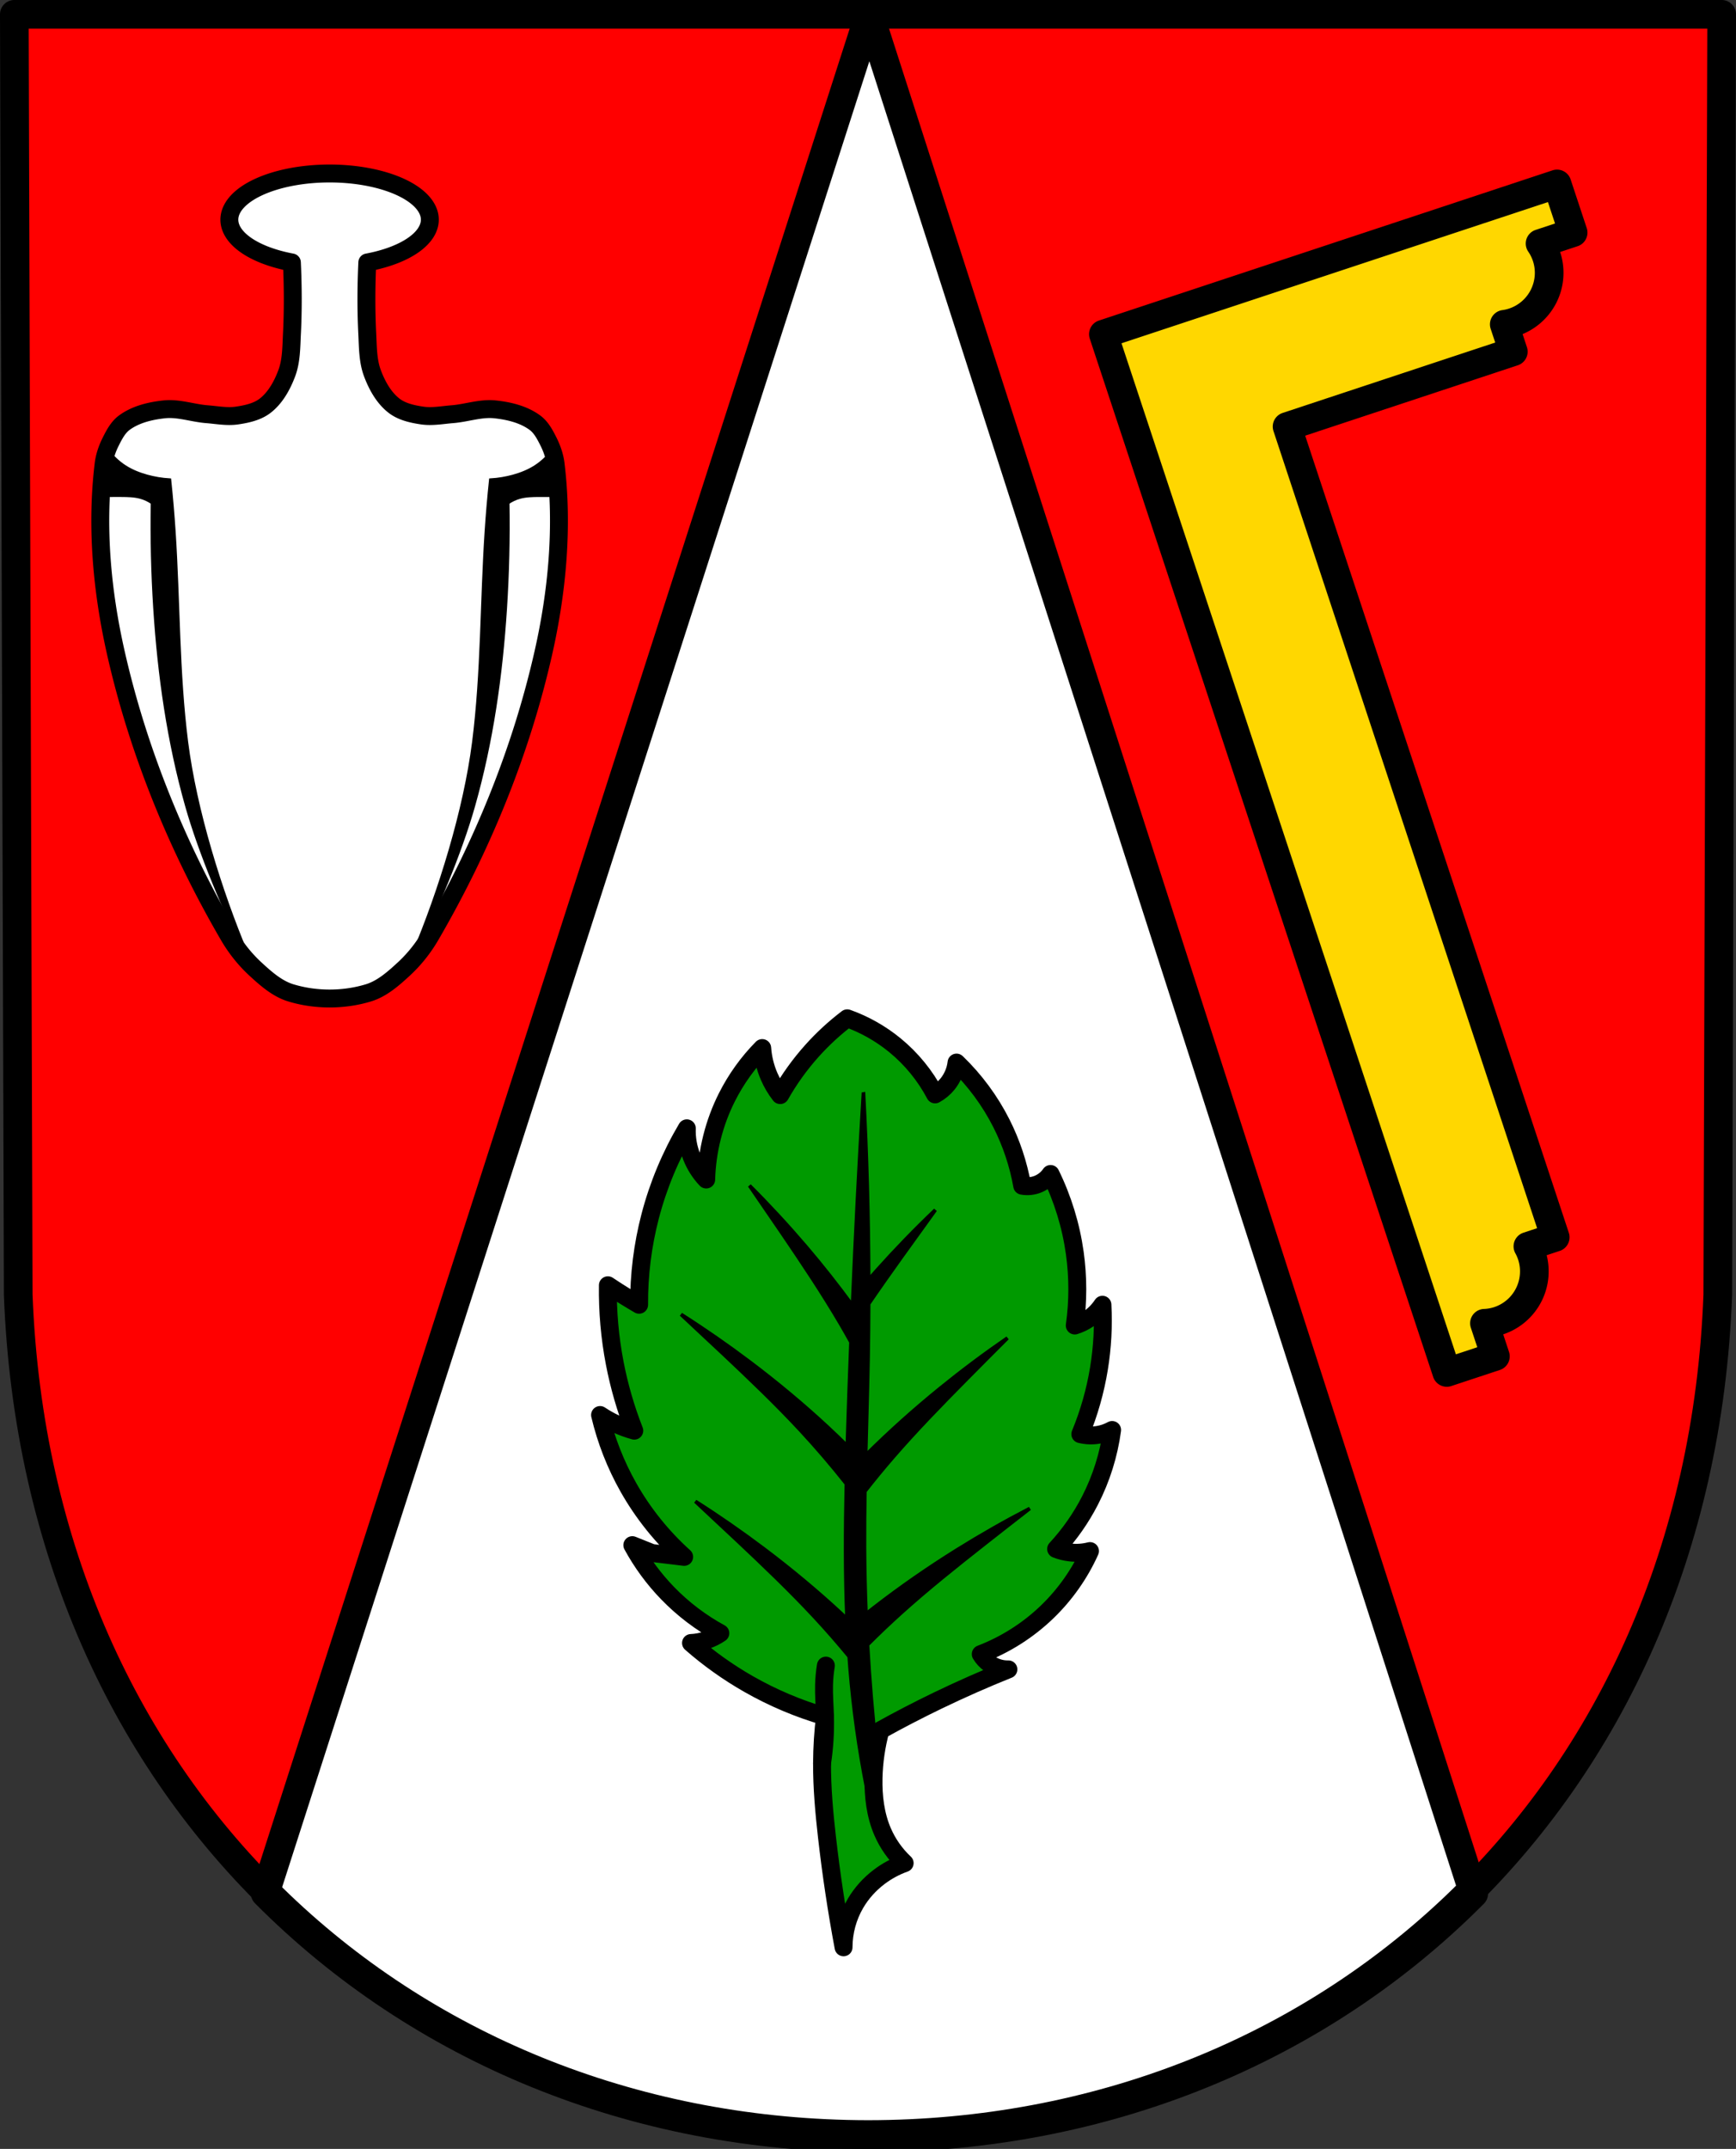 <?xml version="1.0" encoding="UTF-8" standalone="no"?>
<!-- Created with Inkscape (http://www.inkscape.org/) -->

<svg
   xmlns:dc="http://purl.org/dc/elements/1.1/"
   xmlns:cc="http://creativecommons.org/ns#"
   xmlns:rdf="http://www.w3.org/1999/02/22-rdf-syntax-ns#"
   xmlns:svg="http://www.w3.org/2000/svg"
   xmlns="http://www.w3.org/2000/svg"
   xmlns:sodipodi="http://sodipodi.sourceforge.net/DTD/sodipodi-0.dtd"
   xmlns:inkscape="http://www.inkscape.org/namespaces/inkscape"
   width="128.246mm"
   height="158.658mm"
   viewBox="0 0 128.246 158.658"
   version="1.1"
   id="svg865"
   inkscape:version="0.92.5 (2060ec1f9f, 2020-04-08)"
   sodipodi:docname="DEU Ollmuth COA.svg">
  <rect x="0" y="0" width="128.246" height="158.658" fill="#333333" stroke="none"/>
  <defs
     id="defs859">
    <inkscape:path-effect
       effect="spiro"
       id="path-effect2163"
       is_visible="true" />
    <inkscape:path-effect
       effect="spiro"
       id="path-effect2072"
       is_visible="true" />
    <inkscape:path-effect
       effect="spiro"
       id="path-effect2068"
       is_visible="true" />
    <inkscape:path-effect
       effect="spiro"
       id="path-effect2064"
       is_visible="true" />
    <inkscape:path-effect
       effect="spiro"
       id="path-effect1999"
       is_visible="true" />
    <inkscape:path-effect
       effect="spiro"
       id="path-effect1911"
       is_visible="true" />
    <inkscape:path-effect
       effect="spiro"
       id="path-effect1885"
       is_visible="true" />
    <inkscape:path-effect
       effect="spiro"
       id="path-effect1673"
       is_visible="true" />
    <inkscape:path-effect
       effect="spiro"
       id="path-effect1668"
       is_visible="true" />
    <inkscape:path-effect
       effect="spiro"
       id="path-effect1664"
       is_visible="true" />
    <inkscape:path-effect
       effect="spiro"
       id="path-effect1660"
       is_visible="true" />
    <inkscape:path-effect
       effect="spiro"
       id="path-effect3644"
       is_visible="true" />
    <inkscape:path-effect
       effect="spiro"
       id="path-effect3636"
       is_visible="true" />
    <inkscape:path-effect
       effect="spiro"
       id="path-effect3544"
       is_visible="true" />
    <inkscape:path-effect
       effect="spiro"
       id="path-effect3466"
       is_visible="true" />
    <inkscape:path-effect
       effect="spiro"
       id="path-effect3544-2"
       is_visible="true" />
    <inkscape:path-effect
       effect="spiro"
       id="path-effect3644-8"
       is_visible="true" />
    <inkscape:path-effect
       effect="spiro"
       id="path-effect3644-3"
       is_visible="true" />
    <inkscape:path-effect
       effect="spiro"
       id="path-effect3636-0"
       is_visible="true" />
    <inkscape:path-effect
       effect="spiro"
       id="path-effect1727-0-1"
       is_visible="true" />
    <inkscape:path-effect
       effect="spiro"
       id="path-effect1731-8-3"
       is_visible="true" />
    <inkscape:path-effect
       effect="spiro"
       id="path-effect1727-3"
       is_visible="true" />
    <inkscape:path-effect
       effect="spiro"
       id="path-effect1731-7"
       is_visible="true" />
    <inkscape:path-effect
       effect="spiro"
       id="path-effect841-8"
       is_visible="true" />
    <inkscape:path-effect
       effect="spiro"
       id="path-effect1660-9"
       is_visible="true" />
    <inkscape:path-effect
       effect="spiro"
       id="path-effect1885-4"
       is_visible="true" />
    <inkscape:path-effect
       effect="spiro"
       id="path-effect1911-8"
       is_visible="true" />
    <inkscape:path-effect
       effect="spiro"
       id="path-effect1999-7"
       is_visible="true" />
    <inkscape:path-effect
       effect="spiro"
       id="path-effect1999-7-2"
       is_visible="true" />
    <inkscape:path-effect
       effect="spiro"
       id="path-effect1999-7-2-9"
       is_visible="true" />
    <inkscape:path-effect
       effect="spiro"
       id="path-effect2072-0"
       is_visible="true" />
    <inkscape:path-effect
       effect="spiro"
       id="path-effect2072-9"
       is_visible="true" />
    <inkscape:path-effect
       effect="spiro"
       id="path-effect2072-3"
       is_visible="true" />
    <inkscape:path-effect
       effect="spiro"
       id="path-effect2163-5"
       is_visible="true" />
    <inkscape:path-effect
       effect="spiro"
       id="path-effect2064-0"
       is_visible="true" />
  </defs>
  <sodipodi:namedview
     id="base"
     pagecolor="#ffffff"
     bordercolor="#666666"
     borderopacity="1.0"
     inkscape:pageopacity="0.0"
     inkscape:pageshadow="2"
     inkscape:zoom="1.3224365"
     inkscape:cx="242.35548"
     inkscape:cy="299.8254"
     inkscape:document-units="mm"
     inkscape:current-layer="layer1"
     showgrid="false"
     inkscape:window-width="1920"
     inkscape:window-height="1046"
     inkscape:window-x="-11"
     inkscape:window-y="-11"
     inkscape:window-maximized="1"
     fit-margin-top="0"
     fit-margin-left="0"
     fit-margin-right="0"
     fit-margin-bottom="0"
     inkscape:snap-global="true"
     inkscape:snap-midpoints="true"
     inkscape:snap-smooth-nodes="true" />
  <g
     inkscape:label="Ebene 1"
     inkscape:groupmode="layer"
     id="layer1"
     transform="translate(11.609,169.808)">
    <path
       style="fill:#ff0000;fill-opacity:1;fill-rule:evenodd;stroke:none;stroke-width:2.117;stroke-linecap:round;stroke-linejoin:round;stroke-miterlimit:4;stroke-dasharray:none;stroke-opacity:1"
       inkscape:connector-curvature="0"
       d="m 115.579,-168.75 -0.288,94.538 c -1.404,37.541 -29.14,61.981 -62.777,62.002 -33.606,-0.046 -61.353,-24.497 -62.777,-62.002 l -0.288,-94.538 h 63.063 z"
       id="path10563-0-6-2-6-5-9"
       sodipodi:nodetypes="ccccccc" />
    <path
       style="fill:#ffffff;stroke:#000000;stroke-width:8;stroke-linecap:round;stroke-linejoin:round;stroke-miterlimit:4;stroke-dasharray:none;stroke-opacity:1"
       d="M 242.35 4 L 73.914 527.455 C 117.046 570.856 176.745 595.56 242.355 595.65 C 308.004 595.609 367.704 570.954 410.826 527.582 L 242.35 4 z "
       transform="matrix(0.265,0,0,0.265,-11.609,-169.808)"
       id="path4331" />
    <path
       style="fill:none;fill-rule:evenodd;stroke:#000000;stroke-width:2.117;stroke-linecap:round;stroke-linejoin:round;stroke-miterlimit:4;stroke-dasharray:none;stroke-opacity:1"
       inkscape:connector-curvature="0"
       d="m 115.579,-168.75 -0.288,94.538 c -1.404,37.541 -29.14,61.981 -62.777,62.002 -33.606,-0.046 -61.353,-24.497 -62.777,-62.002 l -0.288,-94.538 h 63.063 z"
       id="path10563-0-6-2-6-5"
       sodipodi:nodetypes="ccccccc" />
    <path
       inkscape:connector-curvature="0"
       style="opacity:1;fill:#ffd700;fill-opacity:1;fill-rule:evenodd;stroke:#000000;stroke-width:2.117;stroke-linecap:round;stroke-linejoin:round;stroke-miterlimit:4;stroke-dasharray:none;stroke-opacity:1;paint-order:normal"
       d="m 103.416,-156.226 -23.318,7.717 -4.358,1.442 -5.837,1.932 25.368,76.658 3.591,-1.188 -0.808,-2.442 a 3.839,3.839 71.689 0 0 1.053,-0.188 3.839,3.839 71.689 0 0 2.438,-4.85 3.839,3.839 71.689 0 0 -0.282,-0.643 l 2.019,-0.668 -19.809,-59.857 16.713,-5.531 -0.668,-2.019 a 3.839,3.839 71.689 0 0 0.684,-0.157 3.839,3.839 71.689 0 0 2.438,-4.85 3.839,3.839 71.689 0 0 -0.477,-0.957 l 2.442,-0.808 z"
       id="rect1753-9" />
    <path
       inkscape:connector-curvature="0"
       style="fill:#ffffff;stroke:#000000;stroke-width:1.323;stroke-linecap:round;stroke-linejoin:round;stroke-miterlimit:4;stroke-dasharray:none;stroke-opacity:1"
       d="m 12.739,-156.999 a 7.405,3.411 0 0 0 -7.405,3.411 7.405,3.411 0 0 0 4.62,3.158 c 0.082,1.76 0.091,3.522 0.003,5.279 -0.049,0.973 -0.039,1.986 -0.381,2.899 -0.337,0.898 -0.835,1.809 -1.593,2.397 -0.581,0.451 -1.356,0.62 -2.084,0.727 -0.734,0.108 -1.484,-0.04 -2.224,-0.098 -1.051,-0.083 -2.093,-0.469 -3.141,-0.359 -1.035,0.108 -2.124,0.369 -2.962,0.987 -0.462,0.341 -0.745,0.887 -1.003,1.401 -0.258,0.516 -0.454,1.078 -0.523,1.651 -0.562,4.613 -0.126,9.379 0.898,13.912 1.653,7.321 4.569,14.427 8.347,20.912 0.53,0.909 1.199,1.752 1.974,2.464 0.77,0.709 1.603,1.448 2.604,1.754 1.831,0.559 3.913,0.559 5.744,0 1.001,-0.306 1.834,-1.045 2.604,-1.754 0.774,-0.713 1.444,-1.555 1.974,-2.464 3.778,-6.485 6.694,-13.591 8.347,-20.912 1.024,-4.533 1.46,-9.299 0.898,-13.912 -0.07,-0.573 -0.265,-1.135 -0.523,-1.651 -0.257,-0.513 -0.54,-1.06 -1.003,-1.401 -0.837,-0.618 -1.927,-0.879 -2.962,-0.987 -1.048,-0.109 -2.091,0.276 -3.141,0.359 -0.74,0.059 -1.49,0.206 -2.225,0.098 -0.728,-0.107 -1.502,-0.276 -2.084,-0.727 -0.758,-0.588 -1.257,-1.498 -1.594,-2.397 -0.342,-0.912 -0.332,-1.925 -0.381,-2.899 -0.088,-1.757 -0.079,-3.52 0.003,-5.279 a 7.405,3.411 0 0 0 4.619,-3.158 7.405,3.411 0 0 0 -7.405,-3.411 z"
       id="path1883-1" />
    <path
       style="fill:#000000;stroke:#000000;stroke-width:1px;stroke-linecap:butt;stroke-linejoin:miter;stroke-opacity:1"
       d="m 29.426,124.695 -1.746,13.271 c 2.037,-0.014 4.074,-0.014 6.111,0 1.818,0.013 3.661,0.04 5.414,0.523 1.186,0.327 2.314,0.862 3.318,1.572 -0.166,9.842 0.066,19.691 0.697,29.514 1.194,18.572 3.827,37.106 8.906,55.01 3.658,12.895 10.58,29.431 16.67,41.371 -7.427,-17.605 -14.437,-40.228 -16.844,-59.184 -2.469,-19.443 -2.205,-39.121 -3.492,-58.678 -0.315,-4.781 -0.723,-9.556 -1.223,-14.32 -2.124,-0.13 -4.235,-0.48 -6.287,-1.047 -2.145,-0.592 -4.235,-1.424 -6.111,-2.619 -2.17,-1.382 -4.032,-3.244 -5.414,-5.414 z m 125.203,0 c -1.382,2.17 -3.242,4.032 -5.412,5.414 -1.877,1.195 -3.969,2.027 -6.113,2.619 -2.052,0.566 -4.163,0.917 -6.287,1.047 -0.5,4.765 -0.908,9.54 -1.223,14.32 -1.288,19.557 -1.023,39.235 -3.492,58.678 -2.407,18.956 -9.416,41.578 -16.844,59.184 6.09,-11.94 13.012,-28.476 16.67,-41.371 5.079,-17.904 7.712,-36.438 8.906,-55.01 0.632,-9.823 0.864,-19.672 0.697,-29.514 1.004,-0.71 2.133,-1.245 3.318,-1.572 1.753,-0.484 3.596,-0.511 5.414,-0.523 2.037,-0.014 4.074,-0.014 6.111,0 z"
       transform="matrix(0.265,0,0,0.265,-11.609,-169.808)"
       id="path1997"
       inkscape:connector-curvature="0"
       sodipodi:nodetypes="cccccsscssccccccccsscssccccc" />
    <path
       transform="translate(135.284,6.78e-6)"
       style="fill:#009a00;stroke:#000000;stroke-width:1.323;stroke-linecap:round;stroke-linejoin:round;stroke-miterlimit:4;stroke-dasharray:none;stroke-opacity:1;fill-opacity:1"
       d="m -84.576,-26.033 c -0.507,-2.705 -0.917,-5.429 -1.228,-8.164 -0.205,-1.8 -0.367,-3.607 -0.361,-5.418 0.004,-1.159 0.076,-2.317 0.217,-3.468 -1.963,-0.57 -3.859,-1.372 -5.635,-2.384 -1.518,-0.865 -2.948,-1.883 -4.262,-3.034 0.393,-0.017 0.783,-0.09 1.156,-0.217 0.358,-0.122 0.699,-0.292 1.011,-0.506 -1.44,-0.782 -2.761,-1.785 -3.901,-2.962 -1.022,-1.055 -1.9,-2.249 -2.601,-3.54 l 1.445,0.578 2.384,0.289 c -1.637,-1.473 -3.034,-3.212 -4.118,-5.129 -0.945,-1.672 -1.653,-3.477 -2.095,-5.346 0.368,0.246 0.755,0.463 1.156,0.65 0.442,0.206 0.902,0.376 1.373,0.506 -0.633,-1.613 -1.118,-3.284 -1.445,-4.985 -0.364,-1.893 -0.534,-3.824 -0.506,-5.751 0.424,0.283 0.853,0.559 1.286,0.827 0.338,0.209 0.678,0.413 1.022,0.613 -0.015,-2.203 0.261,-4.407 0.817,-6.539 0.594,-2.275 1.508,-4.466 2.707,-6.488 -0.026,0.713 0.097,1.431 0.358,2.094 0.245,0.624 0.611,1.2 1.073,1.686 0.057,-2.106 0.584,-4.198 1.533,-6.079 0.673,-1.335 1.555,-2.563 2.605,-3.627 0.05,0.72 0.224,1.432 0.511,2.094 0.213,0.492 0.488,0.956 0.817,1.379 0.663,-1.17 1.452,-2.268 2.35,-3.269 0.79,-0.88 1.663,-1.686 2.605,-2.401 1.278,0.455 2.476,1.133 3.525,1.992 1.216,0.996 2.229,2.237 2.963,3.627 0.353,-0.192 0.667,-0.454 0.92,-0.766 0.365,-0.451 0.598,-1.007 0.664,-1.584 1.349,1.298 2.477,2.825 3.32,4.495 0.731,1.447 1.249,3.001 1.533,4.598 0.398,0.074 0.817,0.029 1.19,-0.129 0.363,-0.154 0.681,-0.414 0.904,-0.739 0.899,1.83 1.505,3.804 1.788,5.824 0.249,1.776 0.249,3.587 0,5.364 0.343,-0.106 0.671,-0.262 0.971,-0.46 0.425,-0.281 0.792,-0.648 1.073,-1.073 0.083,1.57 -0.002,3.148 -0.255,4.7 -0.271,1.663 -0.735,3.295 -1.379,4.853 0.433,0.108 0.888,0.126 1.328,0.051 0.357,-0.061 0.704,-0.182 1.022,-0.358 -0.243,1.813 -0.799,3.584 -1.635,5.211 -0.667,1.298 -1.512,2.505 -2.503,3.576 0.328,0.129 0.672,0.215 1.022,0.255 0.494,0.057 0.999,0.022 1.481,-0.102 -0.758,1.681 -1.839,3.216 -3.167,4.495 -1.404,1.353 -3.083,2.42 -4.904,3.116 0.167,0.282 0.395,0.528 0.664,0.715 0.4,0.278 0.892,0.424 1.379,0.409 -1.762,0.707 -3.5,1.474 -5.211,2.299 -1.434,0.692 -2.848,1.424 -4.24,2.197 -0.312,1.148 -0.484,2.335 -0.511,3.525 -0.03,1.354 0.133,2.731 0.671,3.974 0.377,0.87 0.935,1.662 1.627,2.31 -0.677,0.241 -1.317,0.587 -1.89,1.022 -0.696,0.528 -1.294,1.188 -1.737,1.941 -0.577,0.98 -0.886,2.116 -0.887,3.253 z"
       id="path2062-0"
       inkscape:connector-curvature="0"
       inkscape:path-effect="#path-effect2064-0"
       inkscape:original-d="m -84.575982,-26.032678 c 0,0 -0.931681,-5.427782 -1.22815,-8.163581 -0.195014,-1.799576 -0.357465,-3.608199 -0.36122,-5.418307 -0.0024,-1.158158 0.216733,-3.467714 0.216733,-3.467714 0,0 -3.854489,-1.389391 -5.635037,-2.384054 -1.522567,-0.850547 -4.262401,-3.034253 -4.262401,-3.034253 0,0 0.784347,-0.09174 1.155904,-0.21673 0.357261,-0.120178 1.011417,-0.505709 1.011417,-0.505709 0,0 -2.755794,-1.798417 -3.90118,-2.962008 -1.027163,-1.043489 -2.600784,-3.539961 -2.600784,-3.539961 l 1.44488,0.577953 2.384055,0.288978 c 0,0 -3.019002,-3.232001 -4.117915,-5.129331 -0.95927,-1.656231 -2.09508,-5.34606 -2.09508,-5.34606 0,0 0.75458,0.464826 1.15591,0.650195 0.44267,0.204461 1.37263,0.505709 1.37263,0.505709 0,0 -1.1268,-3.284326 -1.44488,-4.98484 -0.35383,-1.891625 -0.5057,-5.751107 -0.5057,-5.751107 0,0 0.85334,0.558215 1.28636,0.827273 0.33734,0.209607 1.021682,0.613011 1.021682,0.613011 0,0 0.252969,-4.415972 0.817348,-6.538787 0.60209,-2.264658 2.707467,-6.487704 2.707467,-6.487704 0,0 0.102851,1.433599 0.35759,2.094456 0.239562,0.621484 1.07277,1.685781 1.07277,1.685781 0,0 0.652018,-4.183844 1.532528,-6.079029 0.627207,-1.349983 2.605298,-3.626984 2.605298,-3.626984 0,0 0.239566,1.429008 0.510843,2.094456 0.201743,0.49488 0.817348,1.379275 0.817348,1.379275 0,0 1.460195,-2.264569 2.349877,-3.269393 0.782873,-0.884193 2.605298,-2.400961 2.605298,-2.400961 0,0 2.492685,1.122683 3.524815,1.992286 1.193863,1.005868 2.962888,3.626984 2.962888,3.626984 0,0 0.682347,-0.445427 0.919517,-0.766264 0.340262,-0.460296 0.664096,-1.583613 0.664096,-1.583613 0,0 2.461922,2.842128 3.320478,4.495417 0.744493,1.433643 1.532528,4.597584 1.532528,4.597584 0,0 0.822139,0.0251 1.190209,-0.1291 0.359101,-0.150439 0.904246,-0.739332 0.904246,-0.739332 0,0 1.486622,3.815458 1.78795,5.823607 0.265316,1.768155 0,5.363849 0,5.363849 0,0 0.67797,-0.253536 0.970601,-0.459758 0.413374,-0.291313 1.07277,-1.07277 1.07277,-1.07277 0,0 0.0032,3.15232 -0.255421,4.699753 -0.277227,1.658727 -1.379276,4.853007 -1.379276,4.853007 0,0 0.89005,0.116903 1.328191,0.05108 0.356815,-0.0536 1.021686,-0.35759 1.021686,-0.35759 0,0 -0.830866,3.577359 -1.634697,5.2106 -0.642496,1.305437 -2.50313,3.575899 -2.50313,3.575899 0,0 0.672003,0.224549 1.021686,0.255422 0.49307,0.04353 1.481444,-0.102169 1.481444,-0.102169 0,0 -1.840524,3.230555 -3.167225,4.495416 -1.401799,1.336458 -4.904091,3.116141 -4.904091,3.116141 0,0 0.387646,0.543689 0.664096,0.71518 0.40748,0.252774 1.379275,0.408674 1.379275,0.408674 0,0 -3.498524,1.478627 -5.210596,2.298793 -1.435522,0.687685 -4.239995,2.196624 -4.239995,2.196624 0,0 -0.524751,2.337683 -0.510842,3.524815 0.01574,1.343258 0.159844,2.731573 0.671314,3.973744 0.358587,0.870873 1.627478,2.309622 1.627478,2.309622 0,0 -1.327962,0.577937 -1.890118,1.021685 -0.681522,0.537972 -1.322116,1.1784 -1.736866,1.941203 -0.536797,0.987272 -0.886602,3.252637 -0.886602,3.252637 z"
       sodipodi:nodetypes="caacacacacccacacacacacacacacacacacacacacacacacacacacacacaacaac" />
    <path
       inkscape:connector-curvature="0"
       style="fill:#000000;stroke:#000000;stroke-width:0.265px;stroke-linecap:butt;stroke-linejoin:miter;stroke-opacity:1"
       d="m 52.178,-89.153 c -0.32,5.245 -0.586,10.493 -0.808,15.742 -1.086,-1.482 -2.223,-2.927 -3.416,-4.325 -1.338,-1.567 -2.737,-3.081 -4.195,-4.537 0.807,1.17 1.61,2.342 2.41,3.517 1.499,2.204 2.985,4.419 4.335,6.718 0.257,0.438 0.506,0.88 0.752,1.323 -0.09,2.294 -0.172,4.589 -0.243,6.884 -0.008,0.263 -0.015,0.526 -0.023,0.79 -0.479,-0.471 -0.962,-0.937 -1.454,-1.394 -1.833,-1.701 -3.758,-3.302 -5.755,-4.807 -1.645,-1.24 -3.34,-2.415 -5.078,-3.521 1.041,0.967 2.08,1.937 3.115,2.911 1.941,1.827 3.872,3.667 5.687,5.619 1.19,1.28 2.327,2.61 3.412,3.98 -0.075,3.326 -0.094,6.653 0.048,9.973 -0.124,-0.117 -0.246,-0.235 -0.371,-0.35 -1.833,-1.701 -3.758,-3.302 -5.755,-4.807 -1.645,-1.24 -3.34,-2.415 -5.078,-3.521 1.041,0.967 2.08,1.938 3.115,2.911 1.941,1.827 3.872,3.667 5.688,5.619 0.883,0.949 1.735,1.926 2.56,2.926 0.047,0.658 0.101,1.315 0.164,1.971 0.287,2.99 0.745,5.964 1.37,8.903 0.149,-0.607 0.264,-1.223 0.344,-1.843 0.088,-0.683 0.133,-1.372 0.135,-2.06 -0.293,-2.607 -0.511,-5.223 -0.659,-7.842 0.802,-0.801 1.623,-1.582 2.465,-2.34 1.981,-1.784 4.067,-3.447 6.162,-5.095 1.117,-0.879 2.237,-1.753 3.36,-2.624 -1.829,0.948 -3.621,1.968 -5.37,3.057 -2.122,1.322 -4.181,2.747 -6.158,4.279 -0.191,0.148 -0.38,0.299 -0.569,0.45 -0.066,-1.638 -0.106,-3.277 -0.115,-4.916 -0.007,-1.38 0.008,-2.76 0.032,-4.139 0.66,-0.843 1.339,-1.671 2.04,-2.48 1.744,-2.016 3.608,-3.924 5.483,-5.819 0.999,-1.01 2.002,-2.017 3.009,-3.02 -1.698,1.167 -3.349,2.402 -4.949,3.7 -1.923,1.56 -3.771,3.213 -5.527,4.959 0.06,-2.402 0.135,-4.803 0.179,-7.205 0.024,-1.325 0.037,-2.651 0.042,-3.976 0.796,-1.168 1.613,-2.323 2.436,-3.473 0.827,-1.156 1.658,-2.308 2.492,-3.459 -1.491,1.421 -2.926,2.901 -4.301,4.436 -0.21,0.235 -0.419,0.472 -0.626,0.71 -0.012,-4.611 -0.139,-9.221 -0.385,-13.826 z"
       id="path2066-9" />
    <path
       transform="translate(135.284,6.78e-6)"
       style="fill:none;stroke:#000000;stroke-width:1.323;stroke-linecap:round;stroke-linejoin:round;stroke-miterlimit:4;stroke-dasharray:none;stroke-opacity:1"
       d="m -86.165,-39.615 c 0.176,-1.146 0.248,-2.308 0.217,-3.468 -0.021,-0.776 -0.089,-1.551 -0.069,-2.327 0.012,-0.476 0.058,-0.952 0.135,-1.422"
       id="path2161-4"
       inkscape:connector-curvature="0"
       inkscape:path-effect="#path-effect2163-5"
       inkscape:original-d="m -86.165352,-39.614569 c 0.07251,-1.156168 0.197727,-2.309708 0.216733,-3.467711 0.01273,-0.77589 -0.09424,-1.551383 -0.06889,-2.326963 0.01556,-0.475827 0.09054,-0.948137 0.135411,-1.42181"
       sodipodi:nodetypes="caac" />
  </g>
</svg>
